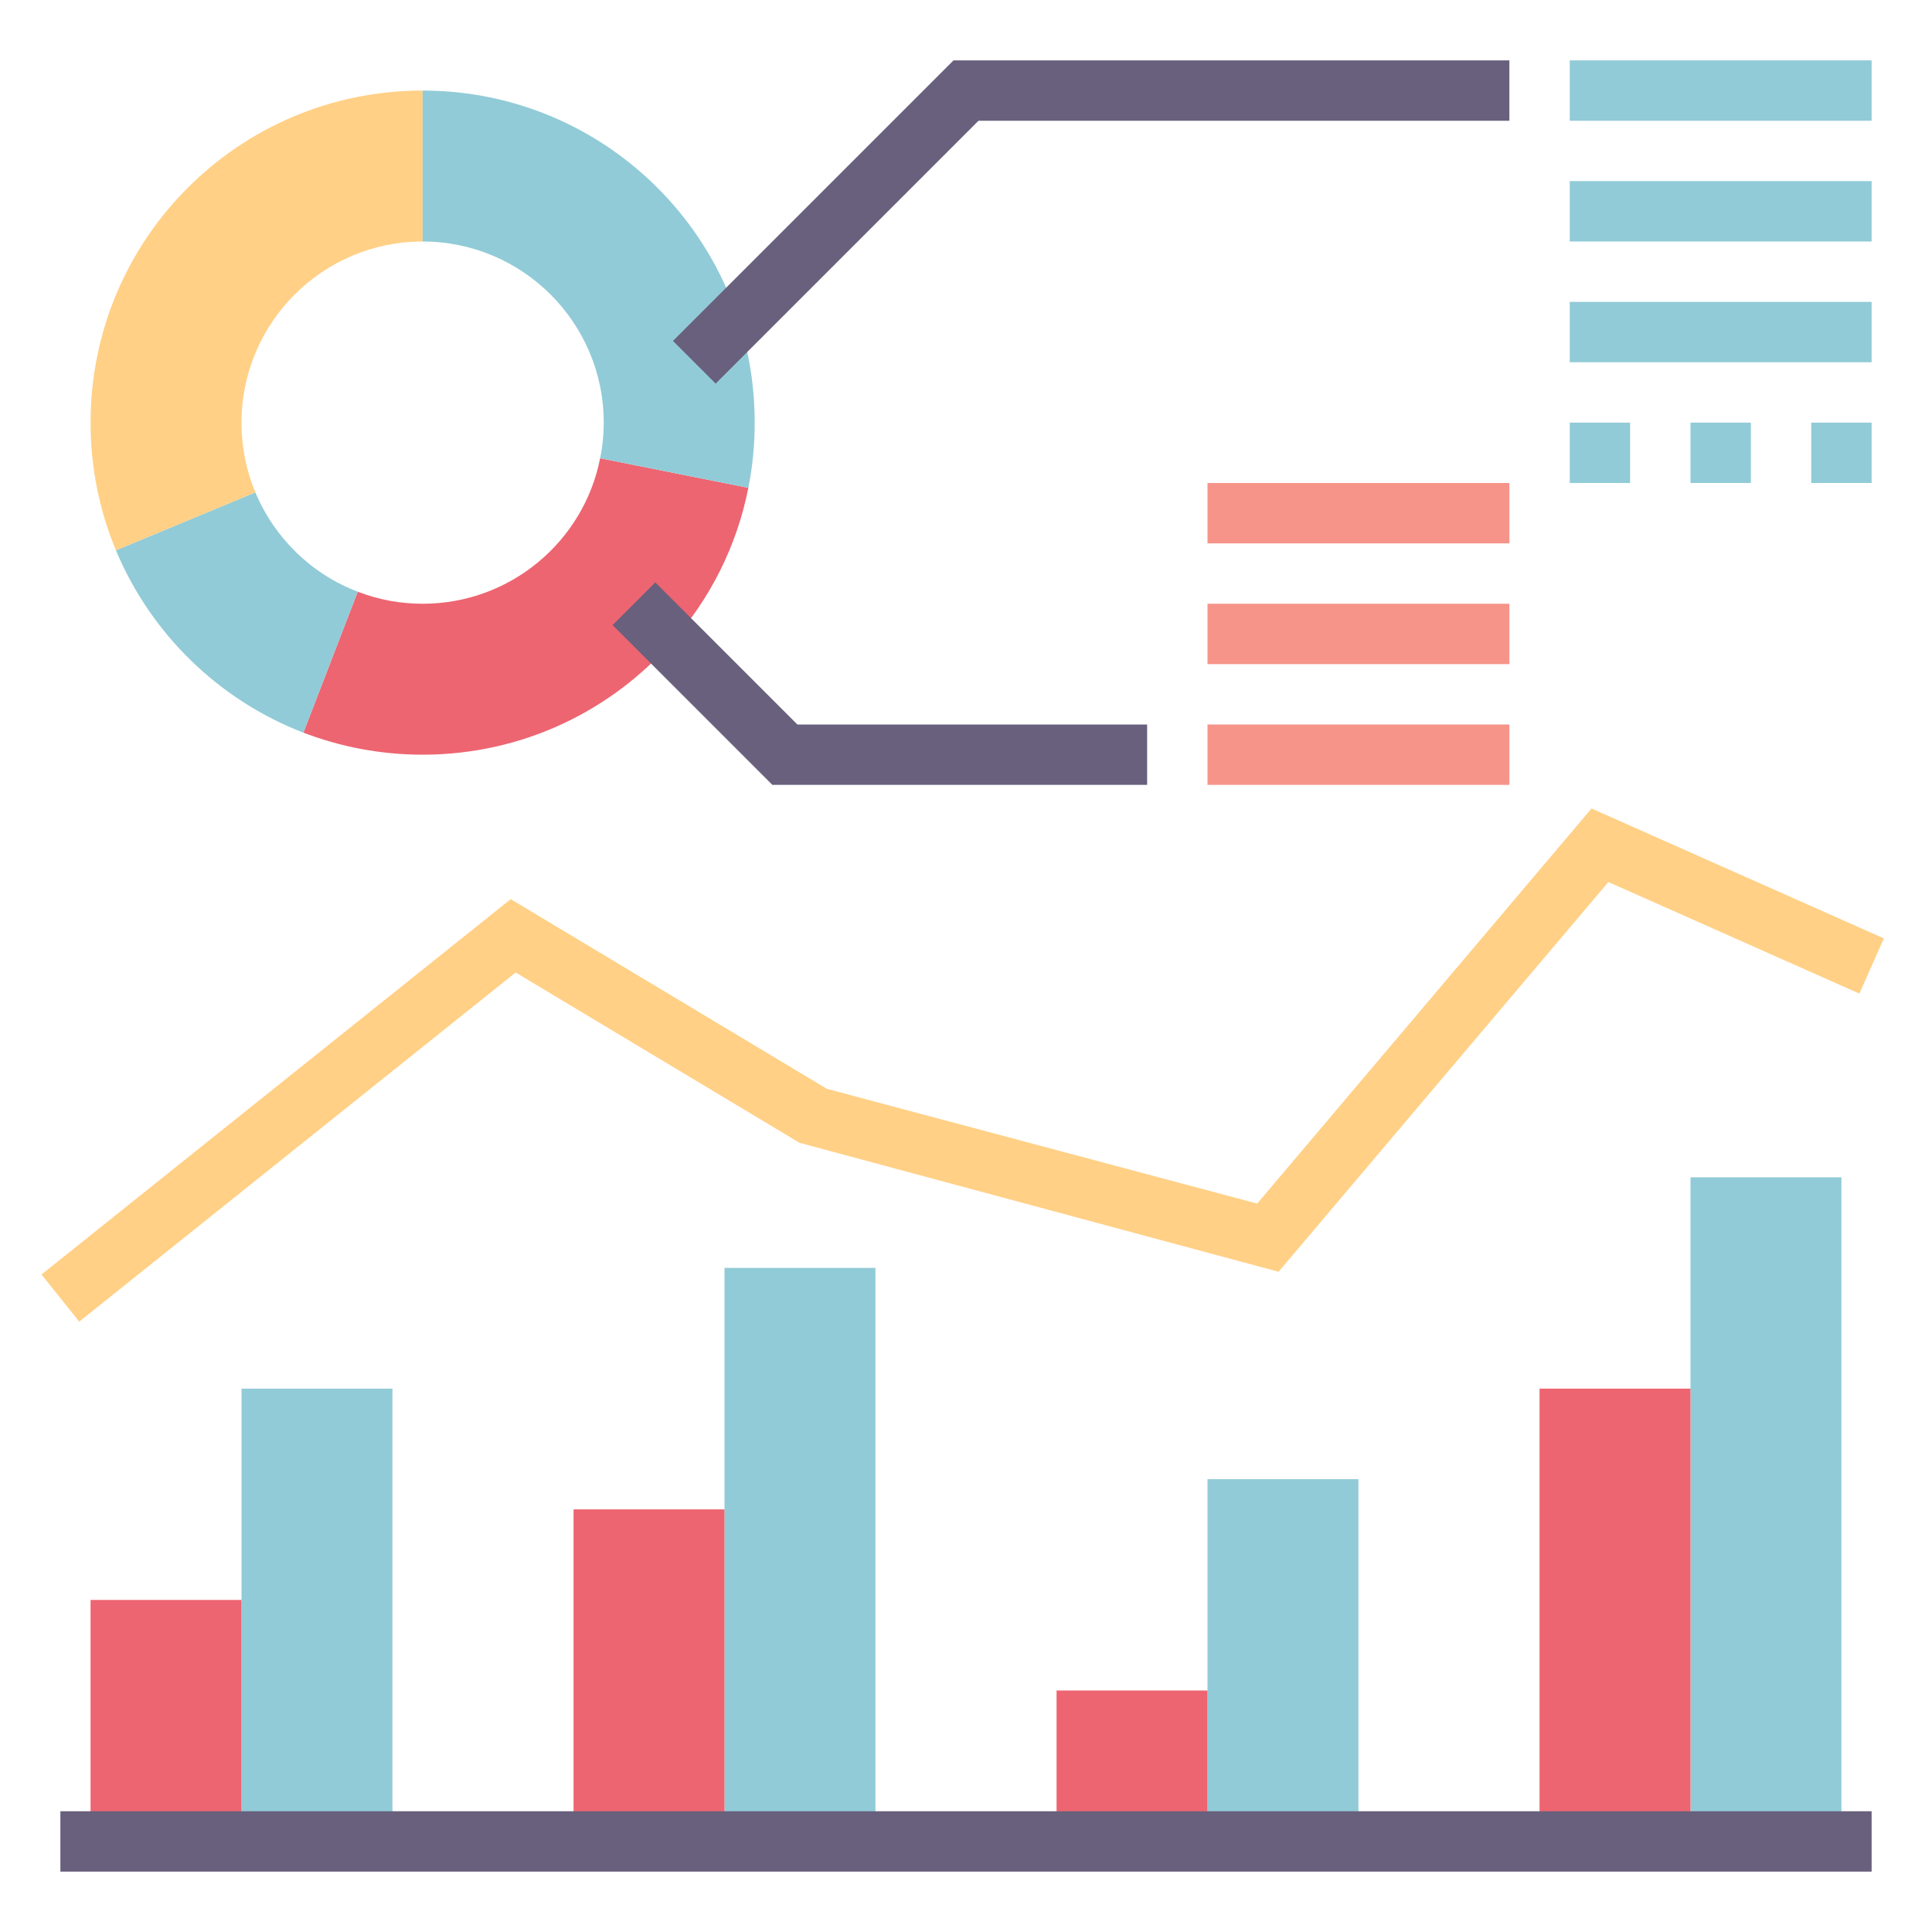 <svg id="Layer_1_1_" enable-background="new 0 0 64 64" height="512" viewBox="0 0 64 64" width="512" xmlns="http://www.w3.org/2000/svg"><path d="m61 39v22h-5v-15-7z" fill="#91cbd7"/><path d="m45 49v12h-5v-5-7z" fill="#91cbd7"/><path d="m29 42v19h-5v-11-8z" fill="#91cbd7"/><path d="m51 46h5v15h-5z" fill="#ed6571"/><path d="m35 56h5v5h-5z" fill="#ed6571"/><path d="m19 50h5v11h-5z" fill="#ed6571"/><path d="m13 46v15h-5v-8-7z" fill="#91cbd7"/><path d="m3 53h5v8h-5z" fill="#ed6571"/><path d="m19.88 15.18 4.91.98c-.38 1.93-1.27 3.68-2.53 5.1-2.01 2.29-4.96 3.74-8.26 3.74-1.39 0-2.72-.26-3.95-.73l1.8-4.67c.67.26 1.39.4 2.15.4 2.91 0 5.34-2.07 5.88-4.82z" fill="#ed6571"/><path d="m11.85 19.6-1.8 4.67c-2.8-1.08-5.05-3.27-6.21-6.04l4.62-1.92c.63 1.51 1.86 2.71 3.39 3.29z" fill="#91cbd7"/><path d="m8.46 16.31-4.62 1.92c-.54-1.3-.84-2.73-.84-4.23 0-6.08 4.92-11 11-11v5c-3.31 0-6 2.69-6 6 0 .82.16 1.6.46 2.31z" fill="#ffd086"/><path d="m25 14c0 .74-.07 1.46-.21 2.16l-4.91-.98c.08-.38.12-.78.12-1.18 0-3.31-2.69-6-6-6v-5c4.87 0 9 3.16 10.45 7.55.36 1.08.55 2.24.55 3.45z" fill="#91cbd7"/><path d="m2 60h60v2h-60z" fill="#68607c"/><path d="m2.625 43.781-1.25-1.562 15.543-12.434 10.476 6.285 14.252 3.801 11.075-13.089 9.685 4.304-.812 1.828-8.315-3.696-10.925 12.911-15.869-4.272-9.403-5.642z" fill="#ffd086"/><path d="m38 26h-12.414l-5.293-5.293 1.414-1.414 4.707 4.707h11.586z" fill="#68607c"/><path d="m40 24h10v2h-10z" fill="#f69489"/><path d="m40 20h10v2h-10z" fill="#f69489"/><path d="m40 16h10v2h-10z" fill="#f69489"/><path d="m23.707 12.707-1.414-1.414 9.293-9.293h18.414v2h-17.586z" fill="#68607c"/><g fill="#91cbd7"><path d="m52 2h10v2h-10z"/><path d="m52 6h10v2h-10z"/><path d="m52 10h10v2h-10z"/><path d="m52 14h2v2h-2z"/><path d="m56 14h2v2h-2z"/><path d="m60 14h2v2h-2z"/></g></svg>